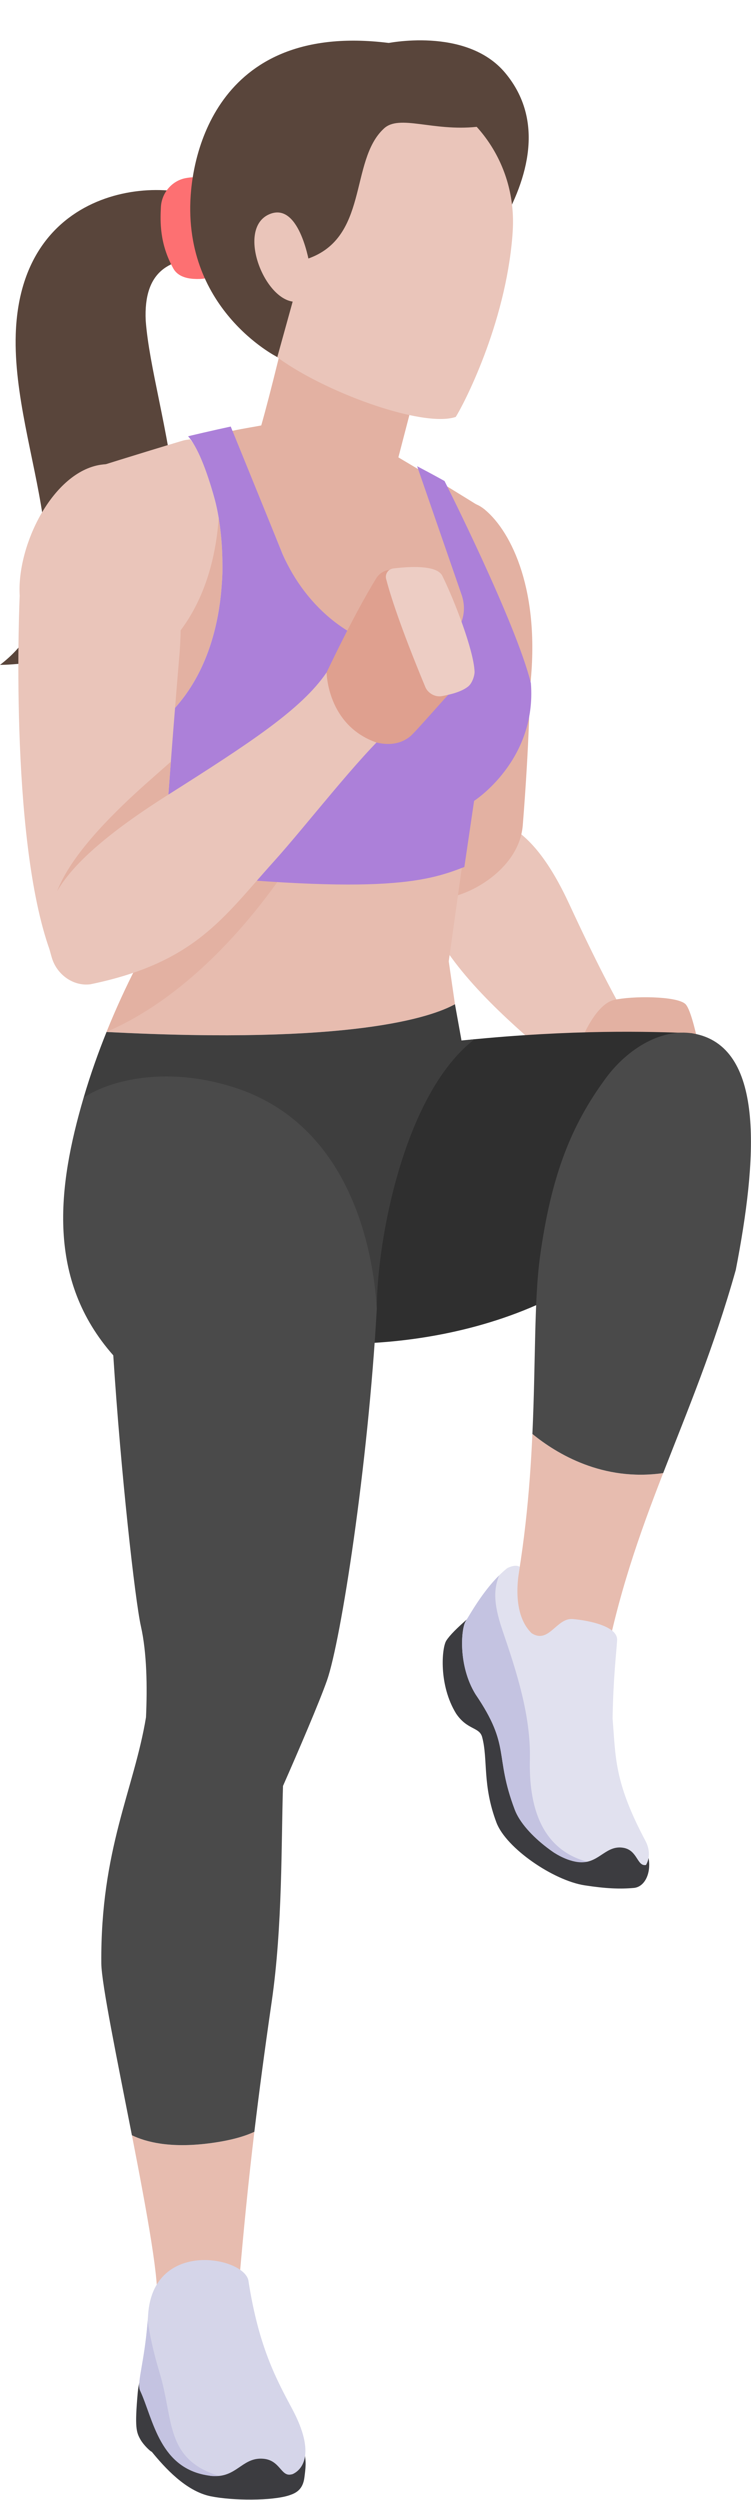 <?xml version="1.0" encoding="UTF-8"?><svg xmlns="http://www.w3.org/2000/svg" xmlns:xlink="http://www.w3.org/1999/xlink" height="551.9" preserveAspectRatio="xMidYMid meet" version="1.0" viewBox="0.0 -8.9 166.0 551.9" width="166.0" zoomAndPan="magnify"><defs><clipPath id="a"><path d="M 117 219 L 165.988 219 L 165.988 317 L 117 317 Z M 117 219"/></clipPath><clipPath id="b"><path d="M 30 503 L 68 503 L 68 542.93 L 30 542.93 Z M 30 503"/></clipPath></defs><g><g><path d="M 148.148 230.098 L 136.629 237.855 C 123.625 223.953 89.059 203.559 91.859 178.316 C 92.242 174.883 95.332 171.469 99.172 171.191 C 109.395 170.453 117.348 172.387 125.867 190.773 C 137.406 215.68 142.633 222.852 148.148 230.098" fill="#eac5ba"/></g><g><path d="M 128.859 219.918 C 128.859 219.918 131.812 212.742 135.746 211.848 C 139.68 210.949 149.516 210.949 151.484 212.742 C 153.449 214.539 155.91 229.781 155.91 229.781 L 125.418 229.781 L 128.859 219.918" fill="#e3b1a2"/></g><g><path d="M 96.516 188.98 C 90.199 185.594 88.285 187.781 88.965 174.027 L 88.832 137.738 C 89.68 124.73 96.738 94.91 107.215 103.652 C 113.086 108.555 119.59 121.719 117.133 143.059 C 117.133 143.059 117.051 154.582 115.555 173.285 C 114.656 184.496 99.859 190.773 96.516 188.98" fill="#e3b1a2"/></g><g><path d="M 102.105 182.5 C 99.336 181.188 97.09 179.922 86.406 179.516 C 58.992 178.477 39.652 181.18 30.062 183.02 C 31.633 187.414 32.598 199.965 32.598 199.965 C 32.598 199.965 28.117 207.605 23.547 218.926 C 77.641 221.754 95.344 215.68 100.566 212.801 L 99.188 203.328 L 102.105 182.5" fill="#e7bcaf"/></g><g><path d="M 31.5 189.93 C 32.199 194.797 32.598 199.965 32.598 199.965 C 32.598 199.965 28.125 207.594 23.562 218.895 C 45.992 209.242 61.625 185.82 65.574 179.422 C 51.844 179.828 41.184 181.125 34 182.316 L 31.5 189.93" fill="#e3b1a2"/></g><g><path d="M 3.48 64.855 C 4.621 29.688 40.039 29.637 48.148 36.812 C 54.586 42.504 47.117 43.25 47.562 46.188 C 47.562 46.188 46.434 48.09 46 48.082 C 37.457 47.926 31.703 50.934 32.207 61.859 C 32.984 72.164 37.102 85.348 39.043 102.438 C 43.105 138.121 0 137.883 0 137.883 C 21.41 121.586 2.633 91.129 3.48 64.855" fill="#59453b"/></g><g><path d="M 35.562 36.844 C 35.406 40.016 35.262 44.895 38.312 50.379 C 39.195 51.965 40.965 52.551 42.773 52.664 C 44.48 52.77 46.422 52.68 48.211 51.297 C 48.211 51.297 44.598 34.809 45.016 30.52 C 45.016 30.52 43.559 29.949 41.051 30.422 C 37.973 30.996 35.715 33.715 35.562 36.844" fill="#fd7072"/></g><g><path d="M 49.164 115.113 C 49.109 109.527 48.352 104.559 47.398 101.094 C 45.602 94.59 44.035 90.332 42.016 88.09 C 41.469 88.176 40.938 88.219 40.418 88.371 C 30.805 91.227 19.82 94.703 19.82 94.703 C 19.82 94.703 14.316 111.918 14.438 122.008 C 14.547 130.742 17.855 144.688 21.734 157.691 C 41.711 151.977 48.07 134.766 49.035 119.973 C 49.168 118.324 49.211 116.703 49.164 115.113" fill="#eac5ba"/></g><g><path d="M 49.164 115.113 C 49.129 111.57 48.812 108.281 48.34 105.461 C 47.312 120.191 40.91 137.219 21.059 142.891 C 18.488 134.266 16.176 125.234 14.871 117.578 C 14.586 119.137 14.422 120.633 14.438 122.008 C 14.547 130.742 17.855 144.688 21.734 157.691 C 41.711 151.977 48.07 134.766 49.035 119.973 C 49.168 118.324 49.211 116.703 49.164 115.113" fill="#e3b1a2"/></g><g><path d="M 96.012 96.797 C 91.883 94.348 88.059 92.074 88.059 92.074 L 94.672 66.664 L 65.109 55.578 C 63.199 63.738 59.801 77.852 57.746 85.023 C 56.82 85.223 54.043 85.641 51.254 86.234 L 62.492 113.496 C 67.562 125.074 77.262 138.352 89.781 140.074 C 96.414 140.988 107.172 131.656 105.316 122.738 L 96.012 96.797" fill="#e3b1a2"/></g><g><path d="M 104.73 120.852 L 107.215 103.652 C 107.008 103.547 100.75 99.605 96.012 96.797 L 105.316 122.738 C 105.184 122.105 104.992 121.477 104.73 120.852" fill="#e3b1a2"/></g><g><path d="M 117.348 141.91 C 113.984 128.398 98.262 97.297 98.262 97.297 C 98.262 97.297 96.098 96.066 92.203 94.027 L 101.926 122.102 C 104.438 128.816 98.934 134.902 91.766 134.805 C 78.391 134.617 67.562 125.074 62.492 113.496 L 51 85.266 C 47.723 85.961 41.031 87.516 41.578 87.426 C 43.594 89.668 45.602 94.59 47.398 101.094 C 48.352 104.559 49.109 109.527 49.164 115.113 C 49.211 116.703 49.168 118.324 49.035 119.973 C 48.07 134.766 41.711 151.977 21.734 157.691 C 24.68 167.578 27.891 176.922 30.062 183.02 C 83.719 188.98 94.031 185.84 102.641 182.5 L 104.793 167.906 C 104.793 167.906 118.691 159.016 117.348 141.91" fill="#ac80d9"/></g><g><path d="M 85.238 0.711 C 85.238 0.711 103.039 -3.16 111.688 7.215 C 129.184 28.219 96.727 58.727 96.727 58.727 C 96.727 58.727 72.695 21.199 85.238 0.711" fill="#59453b"/></g><g><path d="M 113.266 43.105 C 113.312 42.484 113.348 41.879 113.371 41.285 C 113.926 26.898 104.836 14.461 91.766 10.449 C 82.375 7.562 75.266 8.945 71.527 10.211 C 61.477 13.043 53.762 21.941 52.09 32.645 C 51.316 35.527 44.832 44.898 49.633 58.469 L 60.625 69.48 C 71.16 77.551 93.449 85.621 100.738 83.145 C 102.32 80.691 111.703 62.898 113.266 43.105" fill="#eac5ba"/></g><g><path d="M 98.188 3.051 C 53.812 -8.941 43.699 18.191 42.258 32.934 C 39.695 59.152 61.297 69.93 61.297 69.93 L 67.246 48.469 C 81.816 44.145 77.035 26.629 84.891 19.449 C 88.312 16.32 95.633 20.125 105.367 19.102 C 115.633 18.027 100.234 3.602 98.188 3.051" fill="#59453b"/></g><g><path d="M 59.793 38.293 C 51.879 41.23 58.605 58.27 65.676 57.719 C 69.203 57.441 68.473 49.75 68.473 49.75 C 68.473 49.75 66.379 35.848 59.793 38.293" fill="#eac5ba"/></g><g><path d="M 11.078 201.086 L 35.324 200.688 C 35.57 183.152 39.711 135.082 39.711 135.082 C 41.086 116.184 36.699 91.57 22.305 93.695 C 11.711 95.258 3.68 111.418 4.352 122.617 C 4.352 122.617 1.91 175.824 11.078 201.086" fill="#eac5ba"/></g><g><path d="M 37.766 159.254 C 36.316 160.535 34.832 161.848 33.27 163.223 C 8.871 184.676 9.836 193.625 13.082 201.055 L 35.324 200.688 C 35.453 191.492 36.652 173.906 37.766 159.254" fill="#e3b1a2"/></g><g><path d="M 72.191 139.551 L 86.566 151.777 C 79.301 158.219 67.676 173.387 60.402 181.434 C 49.352 193.664 43.137 203.633 19.957 208.402 C 16.219 208.875 12.555 206.285 11.449 202.512 C 9.027 194.273 7.586 185.281 36.867 166.75 C 55.367 155.043 66.645 147.688 72.191 139.551" fill="#eac5ba"/></g><g><path d="M 72.191 139.551 C 72.191 139.551 72.285 151.203 83.215 155.023 C 85.566 155.574 88.258 155.574 90.609 153.723 C 91.695 152.871 98.348 145.148 100.195 143.297 C 105.309 138.188 94.816 119.926 94.816 119.926 C 93.383 118.879 92.656 119.102 88.031 117.184 C 86.25 116.445 84.195 117.102 83.18 118.742 C 80.898 122.43 77.25 128.984 72.191 139.551" fill="#dfa08f"/></g><g><path d="M 85.352 118.926 C 86.16 122.051 88.344 129.156 94.027 142.805 C 94.578 144.129 96.191 145.043 97.605 144.789 C 99.746 144.406 102.035 143.801 103.477 142.66 C 104.418 141.914 104.926 140.152 104.898 139.414 C 104.73 134.672 100.363 123.445 97.766 118.215 C 96.543 115.754 90.242 116.184 86.934 116.598 C 85.805 116.738 85.066 117.824 85.352 118.926" fill="#edcdc4"/></g><g><path d="M 117.68 307.668 C 117.109 320.246 115.855 334.391 112.574 349.473 C 110.055 354.539 107.172 365.773 116.703 366.336 C 123.48 366.734 133.383 360.109 133.383 360.109 C 136.531 343.27 141.355 329.754 146.59 316.305 C 133.242 318.23 123.023 312.035 117.68 307.668" fill="#e7bcaf"/></g><g><path d="M 129.207 407.316 C 122.32 406.246 111.871 399.121 109.734 393.465 C 106.586 385.121 107.895 379.562 106.578 374.613 C 105.973 372.32 103.324 373.098 100.824 369.418 C 96.902 363.059 97.664 354.871 98.633 353.324 C 100.152 350.895 105.426 346.656 111.797 341.57 C 112.879 340.707 111.621 344.438 111.965 344.66 C 111.965 344.66 108.91 352.09 113.219 355.93 C 117.047 358.387 118.707 352.516 122.297 352.809 C 125.887 353.102 131.102 355.945 131.574 359.199 C 132.004 362.16 132.25 364.094 131.121 374.781 C 131.473 381.391 135.48 386.723 143.363 401.309 C 143.965 404.602 142.539 407.676 140.094 407.895 C 137.07 408.168 133.887 408.043 129.207 407.316" fill="#3c3c40"/></g><g><path d="M 130.875 404.047 C 124.941 402.781 115.918 396.266 113.781 390.609 C 109.176 378.406 113.016 376.766 105.109 365.141 C 101.188 358.781 101.945 350.598 102.918 349.047 C 104.117 347.129 107.457 341.066 112.023 337.371 C 112.445 337.027 114.27 336.406 114.883 337.055 C 114.84 337.645 112.695 346.953 117.504 351.656 C 121.332 354.113 122.988 348.238 126.582 348.531 C 130.172 348.824 136.57 350.148 136.406 353.176 C 136.238 356.16 135.562 361.246 135.406 370.504 C 136.113 379.066 135.73 384.449 142.637 397.438 C 145.27 402.395 140.836 406.168 137.293 405.414 C 132.551 404.402 135.516 405.035 130.875 404.047" fill="#e1e1ef"/></g><g><path d="M 132.145 402.613 C 119.141 400.598 116.898 389.16 117.125 379.52 C 117.348 369.879 114.211 360.238 111.07 351.047 C 108.852 344.547 109.277 341.629 110.328 338.895 C 106.637 342.555 103.965 347.375 102.918 349.047 C 101.945 350.598 101.188 358.781 105.109 365.141 C 113.016 376.766 109.176 378.406 113.781 390.609 C 115.918 396.266 124.941 402.781 130.875 404.047 C 134.863 404.895 133.246 404.551 135.715 405.078 C 135.809 403.926 134.824 403.027 132.145 402.613" fill="#c4c3e1"/></g><g><path d="M 122.566 400.172 C 122.566 400.172 125.812 402.363 128.852 402.23 C 132.566 402.066 134.105 398.406 137.781 399.031 C 140.977 399.574 140.785 403.215 142.801 402.828 C 144.637 402.48 141.301 406.352 141.301 406.352 L 133.539 405.918 C 133.539 405.918 123.891 404.918 122.566 400.172" fill="#3c3c40"/></g><g><path d="M 152.777 219.199 C 143.5 218.797 126.602 218.352 103.188 220.695 C 101.512 220.867 99.793 221.047 98.035 221.242 C 80.91 232.777 62.422 263.953 64.5 287.18 C 91.773 290.141 133.266 282.512 150.527 251.309 C 157.809 237.219 157.078 219.387 152.777 219.199" fill="#2f2f2f"/></g><g clip-path="url(#a)"><path d="M 153.957 219.402 C 146.465 217.711 138.676 222.664 133.938 229.082 C 126.246 239.504 121.832 250.605 119.363 268.539 C 118.043 278.168 118.41 291.645 117.68 307.668 C 123.023 312.035 133.242 318.23 146.59 316.305 C 151.973 302.465 157.785 288.695 162.637 271.457 C 167.344 247.242 169.137 222.832 153.957 219.402" fill="#4a4a4a"/></g><g><path d="M 29.156 462.492 C 32.449 479.344 35.512 495.988 34.539 499.375 C 34.539 499.375 51.625 509.199 52.855 494.926 C 53.836 483.555 54.848 473.234 56.223 461.727 C 54.02 462.762 50.797 463.703 46.051 464.297 C 37.598 465.355 32.305 464.012 29.156 462.492" fill="#e7bcaf"/></g><g><path d="M 52.105 230.566 C 36.871 225.562 23.184 229.055 18.48 233.441 C 12.664 253.262 10.277 273.617 25.039 290.316 C 26.703 316.242 29.863 344.438 31.148 350.145 C 32.461 355.973 32.574 363.477 32.27 370.215 C 29.641 386.156 22.176 399.402 22.395 424.555 C 22.434 429.043 25.906 445.867 29.156 462.492 C 32.305 464.012 37.598 465.355 46.051 464.297 C 50.797 463.703 54.02 462.762 56.223 461.727 C 57.25 453.133 58.477 443.879 60.055 433.02 C 62.477 416.367 62.152 397.914 62.555 385.379 C 65.918 377.754 70.594 366.879 72.285 362.062 C 75.34 353.344 81.359 314.738 83.285 280.066 C 82.91 266.41 78.008 239.082 52.105 230.566" fill="#4a4a4a"/></g><g><path d="M 100.566 212.801 C 95.344 215.68 77.641 221.754 23.547 218.926 C 21.789 223.289 20.016 228.207 18.48 233.441 C 23.203 230.18 35.703 225.996 51.871 231.203 C 77.293 239.395 82.52 266.801 83.285 280.066 C 83.285 265.047 89.32 232.473 104.898 220.527 C 103.188 220.695 102.039 220.965 102.039 220.965 L 100.566 212.801" fill="#3e3e3e"/></g><g clip-path="url(#b)"><path d="M 30.449 519.242 C 29.762 526.992 30.113 528.047 31.066 529.711 C 31.746 530.895 33.297 532.363 33.539 532.363 C 36.375 535.828 41.055 541.066 46.566 542.195 C 51.453 543.191 60.156 543.223 63.922 541.988 C 65.395 541.504 66.938 540.754 67.281 538.078 C 67.543 536.043 67.762 534.512 67.211 532.316 C 63.73 526.719 57.645 517.781 55.383 505.223 C 54.562 500.668 31.73 504.781 30.449 519.242" fill="#3c3c40"/></g><g><path d="M 32.738 502.141 C 32.094 512.238 30.152 517.066 30.977 518.875 C 33.93 525.363 38.422 535.781 46.43 537.668 C 52.262 539.039 58.48 538.934 63.859 537.594 C 66.871 536.844 69.941 532.902 64.574 522.887 C 61.094 516.387 57.176 509.211 54.918 494.629 C 54.098 489.344 33.812 485.328 32.738 502.141" fill="#d5d5e9"/></g><g><path d="M 35.289 514.969 C 33.836 510.184 33.059 506.285 32.641 503.461 C 31.891 513.027 30.188 517.148 30.977 518.875 C 33.93 525.363 35.289 536.266 46.43 537.668 C 47.508 537.805 48.562 538.098 49.641 538.254 C 49.273 538.043 48.875 537.852 48.406 537.707 C 36.414 533.988 38.43 525.281 35.289 514.969" fill="#c4c3e1"/></g><g><path d="M 40.941 536.234 C 40.941 536.234 44.961 538.043 48.406 537.707 C 52.621 537.297 53.977 533.531 58.23 533.914 C 61.926 534.246 62.102 537.895 64.352 537.379 C 66.41 536.906 63.023 540.996 63.023 540.996 L 54.145 541.078 C 54.145 541.078 42.961 540.891 40.941 536.234" fill="#3c3c40"/></g></g></svg>